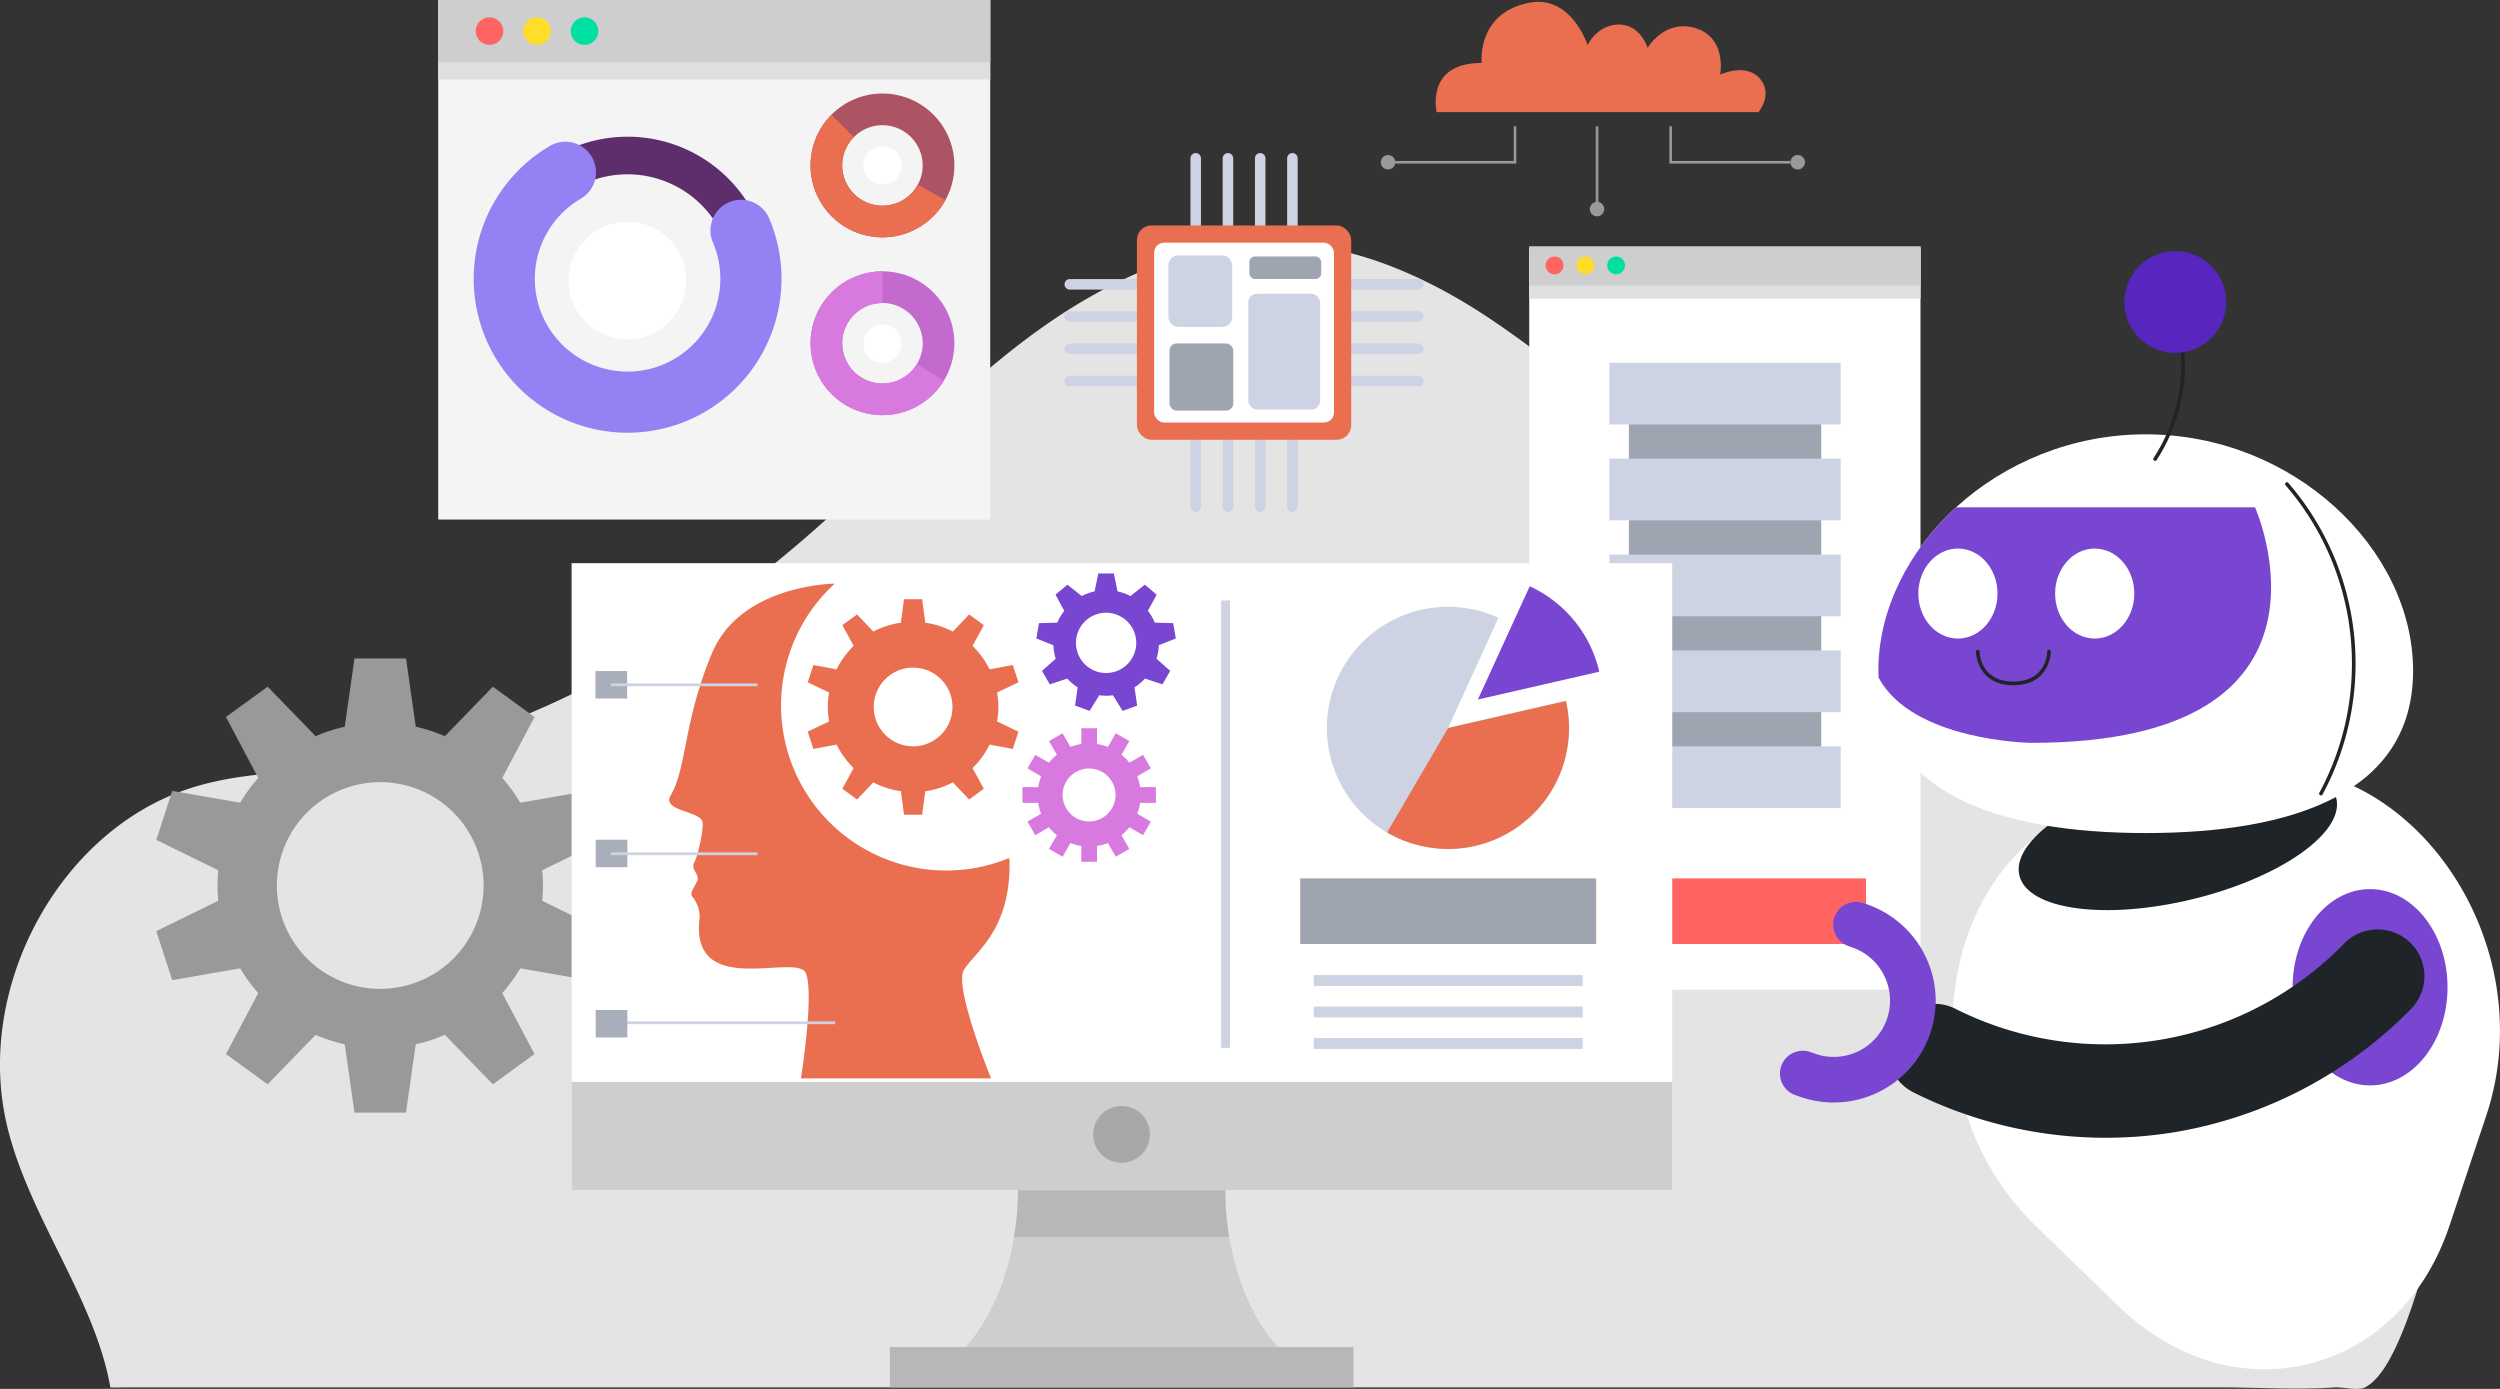 <svg xmlns="http://www.w3.org/2000/svg" width="540" height="300" viewBox="0 0 540 300"><rect x="0" y="0" width="540" height="300" fill="#333333" stroke="none"/><g id="Our_AI_Products" data-name="Our AI Products" transform="translate(-0.002)"><path id="Path_1187" data-name="Path 1187" d="M512.295,294.488a7.324,7.324,0,0,1-1.5,1.011c-1.495.74-4.816-.135-6.466-.021-8.065.563-16.358,0-24.443,0H26.674c-.145,0-2.813.083-2.834,0-3.332-19.086-17.406-36.556-22.211-56.09-7.38-29.972,11.116-64.268,39.586-73.373,11.438-3.657,22.979-3.167,34.708-4.99A162.189,162.189,0,0,0,111.908,150.9c23.914-9.7,45.824-24.42,65.254-41.755,15.029-13.408,28.813-28.389,44.89-40.4s35.133-21.086,54.937-20.461c16.939.531,33.027,8.116,47.111,17.888,29.155,20.221,52.8,45.735,84.383,62.487,30.764,16.314,63.572,28.4,93.174,47.068,15.849,9.991,31.874,24.024,33.888,43.172,1.183,11.262-2.782,22.346-6.684,32.931-3.425,9.293-8.708,35.963-16.565,42.661Z" transform="translate(0 4.202)" fill="#e4e4e4"></path><path id="Path_1188" data-name="Path 1188" d="M115.93,184.088c0-1.115-.063-2.219-.156-3.3l13.377-6.553-3.438-10.585L111.034,166.2a34.566,34.566,0,0,0-3.9-5.344l6.97-13.168-9-6.542L94.74,151.834a34.97,34.97,0,0,0-6.292-2.042l-2.1-14.752H75.217l-2.1,14.752a34.7,34.7,0,0,0-6.292,2.042L56.455,141.145l-9,6.542,6.97,13.168a35.792,35.792,0,0,0-3.9,5.344l-14.679-2.552L32.41,174.232l13.377,6.553c-.1,1.094-.156,2.188-.156,3.3s.063,2.219.156,3.3L32.41,193.943l3.438,10.585,14.679-2.552a34.565,34.565,0,0,0,3.9,5.344l-6.97,13.168,9,6.542L66.82,216.341a34.97,34.97,0,0,0,6.292,2.042l2.1,14.752H86.344l2.1-14.752a34.7,34.7,0,0,0,6.292-2.042l10.366,10.689,9-6.542-6.97-13.168a35.792,35.792,0,0,0,3.9-5.344l14.679,2.552,3.438-10.585-13.377-6.553c.1-1.094.156-2.188.156-3.3ZM80.78,206.413a22.326,22.326,0,1,1,22.326-22.326A22.326,22.326,0,0,1,80.78,206.413Z" transform="translate(1.354 7.183)" fill="#999"></path><rect id="Rectangle_1034" data-name="Rectangle 1034" width="84.51" height="160.082" transform="translate(330.318 53.689)" fill="#fff"></rect><rect id="Rectangle_1035" data-name="Rectangle 1035" width="84.51" height="11.283" transform="translate(330.318 53.253)" fill="#dedfe0"></rect><rect id="Rectangle_1036" data-name="Rectangle 1036" width="84.51" height="8.439" transform="translate(330.318 53.249)" fill="#cecece"></rect><g id="Group_1390" data-name="Group 1390" transform="translate(333.857 55.402)"><circle id="Ellipse_31" data-name="Ellipse 31" cx="1.927" cy="1.927" r="1.927" fill="#ff6463"></circle><circle id="Ellipse_32" data-name="Ellipse 32" cx="1.927" cy="1.927" r="1.927" transform="translate(6.657)" fill="#ffdd29"></circle><circle id="Ellipse_33" data-name="Ellipse 33" cx="1.927" cy="1.927" r="1.927" transform="translate(13.304)" fill="#00e0a2"></circle></g><rect id="Rectangle_1037" data-name="Rectangle 1037" width="41.547" height="87.438" transform="translate(351.839 86.609)" fill="#9fa4b1"></rect><g id="Group_1391" data-name="Group 1391" transform="translate(347.623 78.36)"><rect id="Rectangle_1038" data-name="Rectangle 1038" width="49.964" height="13.325" fill="#ced3e3"></rect><rect id="Rectangle_1039" data-name="Rectangle 1039" width="49.964" height="13.325" transform="translate(0 20.711)" fill="#ced3e3"></rect><rect id="Rectangle_1040" data-name="Rectangle 1040" width="49.964" height="13.325" transform="translate(0 41.432)" fill="#ced3e3"></rect><rect id="Rectangle_1041" data-name="Rectangle 1041" width="49.964" height="13.325" transform="translate(0 62.143)" fill="#ced3e3"></rect><rect id="Rectangle_1042" data-name="Rectangle 1042" width="49.964" height="13.325" transform="translate(0 82.854)" fill="#ced3e3"></rect></g><rect id="Rectangle_1043" data-name="Rectangle 1043" width="60.934" height="14.168" transform="translate(342.123 189.733)" fill="#ff6463"></rect><rect id="Rectangle_1044" data-name="Rectangle 1044" width="119.233" height="112.222" transform="translate(94.655)" fill="#f4f4f4"></rect><rect id="Rectangle_1045" data-name="Rectangle 1045" width="119.233" height="17.158" transform="translate(94.655)" fill="#dedfe0"></rect><path id="Path_1189" data-name="Path 1189" d="M131.772,89.743a30.7,30.7,0,1,1,30.7-30.7A30.736,30.736,0,0,1,131.772,89.743Zm0-53.277a22.576,22.576,0,1,0,22.576,22.576A22.6,22.6,0,0,0,131.772,36.466Z" transform="translate(3.786 1.184)" fill="#5e2d6b"></path><path id="Path_1190" data-name="Path 1190" d="M131.874,92.242a33.246,33.246,0,0,1-16.762-61.955,6.6,6.6,0,0,1,6.667,11.4A20.037,20.037,0,1,0,151.907,59a19.876,19.876,0,0,0-1.573-7.793A6.606,6.606,0,1,1,162.5,46.059a33.256,33.256,0,0,1-30.629,46.183Z" transform="translate(3.69 1.228)" fill="#9581f3"></path><circle id="Ellipse_34" data-name="Ellipse 34" cx="12.699" cy="12.699" r="12.699" transform="translate(122.819 47.908)" fill="#fff"></circle><rect id="Rectangle_1046" data-name="Rectangle 1046" width="119.233" height="13.45" transform="translate(94.655)" fill="#cecece"></rect><g id="Group_1392" data-name="Group 1392" transform="translate(175.083 20.2)"><path id="Path_1191" data-name="Path 1191" d="M184.253,50.456a15.533,15.533,0,1,1,15.533-15.533A15.553,15.553,0,0,1,184.253,50.456Zm0-24.222a8.689,8.689,0,1,0,8.689,8.689A8.7,8.7,0,0,0,184.253,26.235Z" transform="translate(-168.72 -19.39)" fill="#ac5364"></path><path id="Path_1192" data-name="Path 1192" d="M184.253,50.272A15.536,15.536,0,0,1,173.231,23.79l4.855,4.823a8.69,8.69,0,1,0,13.783,10.3l6,3.3a15.532,15.532,0,0,1-13.616,8.053Z" transform="translate(-168.72 -19.206)" fill="#ea6e50"></path></g><g id="Group_1393" data-name="Group 1393" transform="translate(175.083 58.608)"><path id="Path_1193" data-name="Path 1193" d="M184.253,86.866a15.533,15.533,0,1,1,15.533-15.533,15.553,15.553,0,0,1-15.533,15.533Zm0-24.222a8.689,8.689,0,1,0,8.689,8.689A8.7,8.7,0,0,0,184.253,62.645Z" transform="translate(-168.72 -55.8)" fill="#c46ace"></path><path id="Path_1194" data-name="Path 1194" d="M184.253,86.866a15.533,15.533,0,0,1,0-31.066v6.845a8.689,8.689,0,1,0,7.428,13.2l5.844,3.563a15.423,15.423,0,0,1-13.272,7.449Z" transform="translate(-168.72 -55.8)" fill="#d879e0"></path></g><g id="Group_1394" data-name="Group 1394" transform="translate(102.758 3.74)"><circle id="Ellipse_35" data-name="Ellipse 35" cx="2.98" cy="2.98" r="2.98" fill="#ff6463"></circle><circle id="Ellipse_36" data-name="Ellipse 36" cx="2.98" cy="2.98" r="2.98" transform="translate(10.262)" fill="#ffdd29"></circle><circle id="Ellipse_37" data-name="Ellipse 37" cx="2.98" cy="2.98" r="2.98" transform="translate(20.513)" fill="#00e0a2"></circle></g><path id="Path_1195" data-name="Path 1195" d="M187.921,34.465A4.125,4.125,0,1,1,183.8,30.34,4.122,4.122,0,0,1,187.921,34.465Z" transform="translate(6.807 1.268)" fill="#fff"></path><path id="Path_1196" data-name="Path 1196" d="M187.921,70.875A4.125,4.125,0,1,1,183.8,66.75,4.122,4.122,0,0,1,187.921,70.875Z" transform="translate(6.807 3.314)" fill="#fff"></path><rect id="Rectangle_1047" data-name="Rectangle 1047" width="237.737" height="135.464" transform="translate(123.469 121.648)" fill="#fff"></rect><rect id="Rectangle_1048" data-name="Rectangle 1048" width="63.935" height="14.168" transform="translate(280.843 189.733)" fill="#9fa4b1"></rect><g id="Group_1395" data-name="Group 1395" transform="translate(283.783 210.614)"><rect id="Rectangle_1049" data-name="Rectangle 1049" width="58.08" height="2.344" fill="#ced3e3"></rect><rect id="Rectangle_1050" data-name="Rectangle 1050" width="58.08" height="2.344" transform="translate(0 6.803)" fill="#ced3e3"></rect><rect id="Rectangle_1051" data-name="Rectangle 1051" width="58.08" height="2.344" transform="translate(0 13.606)" fill="#ced3e3"></rect></g><rect id="Rectangle_1052" data-name="Rectangle 1052" width="237.737" height="23.409" transform="translate(123.469 233.692)" fill="#cecece"></rect><path id="Path_1197" data-name="Path 1197" d="M239.771,233.706a6.126,6.126,0,1,1-6.126-6.126A6.122,6.122,0,0,1,239.771,233.706Z" transform="translate(8.613 11.325)" fill="#a8a8a8"></path><rect id="Rectangle_1053" data-name="Rectangle 1053" width="100.137" height="8.709" transform="translate(192.212 290.97)" fill="#b7b7b7"></rect><path id="Path_1198" data-name="Path 1198" d="M268.442,278.558C256.43,264.754,257.16,244.7,257.16,244.7h-44.8s.719,20.054-11.283,33.858h67.373Z" transform="translate(7.521 12.412)" fill="#cecece"></path><path id="Path_1199" data-name="Path 1199" d="M211.933,244.7a55.856,55.856,0,0,1-.833,10.064h46.474a55.856,55.856,0,0,1-.833-10.064h-44.8Z" transform="translate(7.934 12.412)" fill="#b7b7b7"></path><path id="Path_1200" data-name="Path 1200" d="M327.888,144.983h0l-25.451,5.844L313.3,127.085a26.149,26.149,0,1,0,14.575,17.9Z" transform="translate(10.372 6.368)" fill="#ced3e3"></path><path id="Path_1201" data-name="Path 1201" d="M307.61,145.051l26.222-6.011a26.968,26.968,0,0,0-15.023-18.45Z" transform="translate(11.613 6.044)" fill="#7846d1"></path><path id="Path_1202" data-name="Path 1202" d="M288.76,172.549a26.1,26.1,0,0,0,38.609-28.389h0L301.918,150,288.75,172.549Z" transform="translate(10.87 7.259)" fill="#ea6e50"></path><rect id="Rectangle_1054" data-name="Rectangle 1054" width="1.917" height="96.637" transform="translate(263.78 129.701)" fill="#ced3e3"></rect><rect id="Rectangle_1055" data-name="Rectangle 1055" width="6.845" height="5.938" transform="translate(128.668 181.38)" fill="#a9aebb"></rect><g id="Group_1396" data-name="Group 1396" transform="translate(144.554 126.056)"><path id="Path_1203" data-name="Path 1203" d="M173.681,119.63l-.021.021h.031l-.021-.021Z" transform="translate(-137.916 -119.63)" fill="#ea6e50"></path><path id="Path_1204" data-name="Path 1204" d="M202.993,203.1c2.157-3.719,10.324-8.522,9.845-23.9l-.115-.271a35.659,35.659,0,0,1-37.63-59.288c-.76,0-20.377.406-26.5,15.012-6.24,14.887-5.407,24.857-9,30.858,0,0-.958,1.323.958,2.407s5.761,1.677,6,3.24-.958,7.168-1.8,8.72,1.323,2.521.6,4.084-1.677,2.521-.958,3.365a6.737,6.737,0,0,1,1.438,5.282c-1.438,16.731,21.253,6.647,23.055,11.21s-1.083,22.69-1.083,22.69h41.067s-8.043-19.69-5.886-23.409Z" transform="translate(-139.35 -119.63)" fill="#ea6e50"></path></g><path id="Path_1205" data-name="Path 1205" d="M209.332,146.444a19.261,19.261,0,0,0-.281-3.125l4.615-2.2-1.219-3.74-5.021.938a18.458,18.458,0,0,0-3.678-5.063l2.438-4.48-3.177-2.313-3.511,3.7a18.1,18.1,0,0,0-5.959-1.917l-.667-5.074h-3.928l-.667,5.074a18.341,18.341,0,0,0-5.959,1.917l-3.511-3.7-3.177,2.313,2.438,4.48a18.458,18.458,0,0,0-3.678,5.063l-5.021-.938-1.219,3.74,4.615,2.2a18.257,18.257,0,0,0-.281,3.125,19.367,19.367,0,0,0,.281,3.125l-4.615,2.2,1.219,3.74,5.021-.938a18.458,18.458,0,0,0,3.678,5.063l-2.438,4.48,3.177,2.313,3.511-3.7a18.1,18.1,0,0,0,5.959,1.917l.667,5.074h3.928l.667-5.074a18.342,18.342,0,0,0,5.959-1.917l3.511,3.7,3.177-2.313-2.438-4.48a18.458,18.458,0,0,0,3.678-5.063l5.021.938,1.219-3.74-4.615-2.2A18.257,18.257,0,0,0,209.332,146.444Zm-18.419,8.5a8.5,8.5,0,1,1,8.5-8.5A8.5,8.5,0,0,1,190.913,154.945Z" transform="translate(6.321 6.263)" fill="#ea6e50"></path><path id="Path_1206" data-name="Path 1206" d="M241.646,165.886V162.5H238.24a11.2,11.2,0,0,0-.625-2.354l2.948-1.7-1.688-2.927-2.948,1.7a11.174,11.174,0,0,0-1.719-1.719l1.7-2.948-2.927-1.688-1.7,2.948a11.034,11.034,0,0,0-2.354-.625V149.78H225.54v3.407a11.2,11.2,0,0,0-2.354.625l-1.7-2.948-2.927,1.688,1.7,2.948a11.174,11.174,0,0,0-1.719,1.719l-2.948-1.7-1.688,2.927,2.948,1.7a11.033,11.033,0,0,0-.625,2.354H212.82v3.386h3.407a11.2,11.2,0,0,0,.625,2.354l-2.948,1.7,1.688,2.927,2.948-1.7a11.174,11.174,0,0,0,1.719,1.719l-1.7,2.948,2.927,1.688,1.7-2.948a11.034,11.034,0,0,0,2.354.625v3.407h3.386V175.2a11.2,11.2,0,0,0,2.354-.625l1.7,2.948,2.927-1.688-1.7-2.948a11.174,11.174,0,0,0,1.719-1.719l2.948,1.7,1.688-2.927-2.948-1.7a11.033,11.033,0,0,0,.625-2.354Zm-14.429,4.021a5.719,5.719,0,1,1,5.719-5.719A5.722,5.722,0,0,1,227.218,169.907Z" transform="translate(8.03 7.527)" fill="#d879e0"></path><path id="Path_1207" data-name="Path 1207" d="M242.161,133.442l3.688-1.469-.583-3.3-3.959-.115a11.142,11.142,0,0,0-1.49-2.552l1.886-3.49-2.563-2.157-3.1,2.459a11.516,11.516,0,0,0-2.782-1.011l-.8-3.875H229.1l-.8,3.875a11.516,11.516,0,0,0-2.782,1.011l-3.1-2.459-2.563,2.157,1.886,3.49a11.775,11.775,0,0,0-1.49,2.552l-3.959.115-.583,3.3,3.688,1.469a11.255,11.255,0,0,0,.5,2.917l-2.959,2.625,1.677,2.907,3.771-1.25a11.67,11.67,0,0,0,2.261,1.906l-.573,3.928,3.146,1.146,2.084-3.375a10.555,10.555,0,0,0,2.959,0l2.084,3.375,3.146-1.146-.573-3.928a11.314,11.314,0,0,0,2.261-1.906l3.771,1.25,1.677-2.907-2.959-2.625a11.255,11.255,0,0,0,.5-2.917Zm-11.376,6a6.511,6.511,0,1,1,6.511-6.511A6.514,6.514,0,0,1,230.785,139.443Z" transform="translate(8.136 5.93)" fill="#7846d1"></path><g id="Group_1398" data-name="Group 1398" transform="translate(128.624 144.943)"><rect id="Rectangle_1056" data-name="Rectangle 1056" width="6.845" height="5.938" fill="#a9aebb"></rect><g id="Group_1397" data-name="Group 1397" transform="translate(3.302 2.677)"><rect id="Rectangle_1057" data-name="Rectangle 1057" width="31.702" height="0.604" fill="#ced3e3"></rect><rect id="Rectangle_1058" data-name="Rectangle 1058" width="31.702" height="0.604" transform="translate(0 36.494)" fill="#ced3e3"></rect><rect id="Rectangle_1059" data-name="Rectangle 1059" width="48.475" height="0.604" transform="translate(0 72.998)" fill="#ced3e3"></rect></g></g><rect id="Rectangle_1060" data-name="Rectangle 1060" width="6.845" height="5.938" transform="translate(128.668 218.158)" fill="#a9aebb"></rect><g id="Group_1405" data-name="Group 1405" transform="translate(229.939 33.066)"><g id="Group_1403" data-name="Group 1403"><g id="Group_1399" data-name="Group 1399" transform="translate(27.201)"><path id="Path_1208" data-name="Path 1208" d="M250.062,49.388H247.78V32.876a1.138,1.138,0,0,1,1.136-1.136h0a1.138,1.138,0,0,1,1.136,1.136V49.388Z" transform="translate(-247.78 -31.74)" fill="#ced3e3"></path><path id="Path_1209" data-name="Path 1209" d="M256.742,49.388H254.46V32.876A1.138,1.138,0,0,1,255.6,31.74h0a1.138,1.138,0,0,1,1.136,1.136V49.388Z" transform="translate(-247.501 -31.74)" fill="#ced3e3"></path><path id="Path_1210" data-name="Path 1210" d="M263.431,49.388H261.15V32.876a1.138,1.138,0,0,1,1.136-1.136h0a1.138,1.138,0,0,1,1.136,1.136V49.388Z" transform="translate(-247.221 -31.74)" fill="#ced3e3"></path><path id="Path_1211" data-name="Path 1211" d="M270.112,49.388H267.83V32.876a1.138,1.138,0,0,1,1.136-1.136h0a1.138,1.138,0,0,1,1.136,1.136V49.388Z" transform="translate(-246.942 -31.74)" fill="#ced3e3"></path></g><g id="Group_1400" data-name="Group 1400" transform="translate(27.201 59.913)"><path id="Path_1212" data-name="Path 1212" d="M267.83,89.25h2.282v16.512a1.138,1.138,0,0,1-1.136,1.136h0a1.138,1.138,0,0,1-1.136-1.136V89.25Z" transform="translate(-246.942 -89.25)" fill="#ced3e3"></path><path id="Path_1213" data-name="Path 1213" d="M261.15,89.25h2.282v16.512A1.138,1.138,0,0,1,262.3,106.9h0a1.138,1.138,0,0,1-1.136-1.136V89.25Z" transform="translate(-247.221 -89.25)" fill="#ced3e3"></path><path id="Path_1214" data-name="Path 1214" d="M254.46,89.25h2.282v16.512a1.138,1.138,0,0,1-1.136,1.136h0a1.138,1.138,0,0,1-1.136-1.136V89.25Z" transform="translate(-247.501 -89.25)" fill="#ced3e3"></path><path id="Path_1215" data-name="Path 1215" d="M247.78,89.25h2.282v16.512a1.138,1.138,0,0,1-1.136,1.136h0a1.138,1.138,0,0,1-1.136-1.136V89.25Z" transform="translate(-247.78 -89.25)" fill="#ced3e3"></path></g><g id="Group_1401" data-name="Group 1401" transform="translate(59.913 27.201)"><path id="Path_1216" data-name="Path 1216" d="M279.18,60.132V57.85h16.512a1.138,1.138,0,0,1,1.136,1.136h0a1.138,1.138,0,0,1-1.136,1.136H279.18Z" transform="translate(-279.18 -57.85)" fill="#ced3e3"></path><path id="Path_1217" data-name="Path 1217" d="M279.18,66.812V64.53h16.512a1.138,1.138,0,0,1,1.136,1.136h0a1.138,1.138,0,0,1-1.136,1.136H279.18Z" transform="translate(-279.18 -57.571)" fill="#ced3e3"></path><path id="Path_1218" data-name="Path 1218" d="M279.18,73.492V71.21h16.512a1.138,1.138,0,0,1,1.136,1.136h0a1.138,1.138,0,0,1-1.136,1.136H279.18Z" transform="translate(-279.18 -57.292)" fill="#ced3e3"></path><path id="Path_1219" data-name="Path 1219" d="M279.18,80.182V77.9h16.512a1.138,1.138,0,0,1,1.136,1.136h0a1.138,1.138,0,0,1-1.136,1.136H279.18Z" transform="translate(-279.18 -57.012)" fill="#ced3e3"></path></g><g id="Group_1402" data-name="Group 1402" transform="translate(0 27.201)"><path id="Path_1220" data-name="Path 1220" d="M239.318,77.9v2.282H222.806a1.138,1.138,0,0,1-1.136-1.136h0a1.138,1.138,0,0,1,1.136-1.136h16.512Z" transform="translate(-221.67 -57.012)" fill="#ced3e3"></path><path id="Path_1221" data-name="Path 1221" d="M239.318,71.21v2.282H222.806a1.138,1.138,0,0,1-1.136-1.136h0a1.138,1.138,0,0,1,1.136-1.136h16.512Z" transform="translate(-221.67 -57.292)" fill="#ced3e3"></path><path id="Path_1222" data-name="Path 1222" d="M239.318,64.53v2.282H222.806a1.138,1.138,0,0,1-1.136-1.136h0a1.138,1.138,0,0,1,1.136-1.136h16.512Z" transform="translate(-221.67 -57.571)" fill="#ced3e3"></path><path id="Path_1223" data-name="Path 1223" d="M239.318,57.85v2.282H222.806A1.138,1.138,0,0,1,221.67,59h0a1.138,1.138,0,0,1,1.136-1.136h16.512Z" transform="translate(-221.67 -57.85)" fill="#ced3e3"></path></g></g><rect id="Rectangle_1061" data-name="Rectangle 1061" width="46.287" height="46.287" rx="3.13" transform="translate(15.637 15.637)" fill="#ea6e50"></rect><rect id="Rectangle_1062" data-name="Rectangle 1062" width="38.848" height="38.848" rx="2.17" transform="translate(19.356 19.356)" fill="#fff"></rect><g id="Group_1404" data-name="Group 1404" transform="translate(22.43 22.096)"><rect id="Rectangle_1063" data-name="Rectangle 1063" width="13.783" height="15.45" rx="2.13" fill="#ced3e3"></rect><rect id="Rectangle_1064" data-name="Rectangle 1064" width="15.523" height="25.003" rx="1.88" transform="translate(17.262 8.293)" fill="#ced3e3"></rect><rect id="Rectangle_1065" data-name="Rectangle 1065" width="15.523" height="4.865" rx="1.23" transform="translate(17.492 0.24)" fill="#9fa4b1"></rect><rect id="Rectangle_1066" data-name="Rectangle 1066" width="13.783" height="14.502" rx="1.54" transform="translate(0.24 19.023)" fill="#9fa4b1"></rect></g></g><g id="Group_1407" data-name="Group 1407" transform="translate(298.257 0.391)"><g id="Group_1406" data-name="Group 1406" transform="translate(0 26.884)"><path id="Path_1224" data-name="Path 1224" d="M316.719,34.243H290.56V33.67h25.6V26.18h.563Z" transform="translate(-287.445 -26.18)" fill="#999"></path><path id="Path_1225" data-name="Path 1225" d="M373.559,34.243H347.4V26.18h.573v7.49h25.586Z" transform="translate(-285.07 -26.18)" fill="#999"></path><rect id="Rectangle_1067" data-name="Rectangle 1067" width="0.573" height="17.325" transform="translate(46.422)" fill="#999"></rect><circle id="Ellipse_38" data-name="Ellipse 38" cx="1.563" cy="1.563" r="1.563" transform="translate(0 6.209)" fill="#999"></circle><path id="Path_1226" data-name="Path 1226" d="M375.635,33.7a1.563,1.563,0,1,1-1.563-1.563A1.561,1.561,0,0,1,375.635,33.7Z" transform="translate(-284.02 -25.931)" fill="#999"></path><circle id="Ellipse_39" data-name="Ellipse 39" cx="1.563" cy="1.563" r="1.563" transform="translate(45.141 16.325)" fill="#999"></circle></g><path id="Path_1227" data-name="Path 1227" d="M368.677,24.2H299.159s-2.521-10.626,9.73-10.626c0,0-1.208-10.616,10.085-12.97,9.241-1.917,12.783,9.095,12.783,9.095s2.1-4.417,6.782-4.417,6.188,5.042,6.188,5.042,3.417-5.886,9.668-4.438c7.636,1.761,6,10.21,6,10.21s5.761-2.761,8.782,1.115c2.594,3.323-.5,6.99-.5,6.99Z" transform="translate(-287.095 -0.375)" fill="#ea6e50"></path></g><path id="Path_1228" data-name="Path 1228" d="M521.993,232.353l-7.928,23.732C503.21,288.547,467.331,297.3,442.734,273.5L424.763,256.1c-30-29.045-20.971-82.729,15.429-91.615l25.909-6.324c36.39-8.886,69.144,34.587,55.9,74.2Z" transform="translate(14.998 8.746)" fill="#fff"></path><ellipse id="Ellipse_40" data-name="Ellipse 40" cx="35.233" cy="13.825" rx="35.233" ry="13.825" transform="translate(432.911 175.694) rotate(-13.72)" fill="#1e2427"></ellipse><path id="Path_1229" data-name="Path 1229" d="M506.874,140.209c0,26.347-25.857,35.046-57.757,35.046s-57.757-8.7-57.757-35.046S417.217,89.13,449.117,89.13,506.874,113.852,506.874,140.209Z" transform="translate(14.355 4.683)" fill="#fff"></path><path id="Path_1230" data-name="Path 1230" d="M424.416,155.141s-25.659-.313-33.014-14.127c-.021-.469-.031-.958-.031-1.448,0-13.106,6.417-25.826,16.783-35.3h64.581s22.753,50.871-48.318,50.871Z" transform="translate(14.356 5.319)" fill="#7846d1"></path><ellipse id="Ellipse_41" data-name="Ellipse 41" cx="8.553" cy="9.72" rx="8.553" ry="9.72" transform="translate(414.361 118.489)" fill="#fff"></ellipse><ellipse id="Ellipse_42" data-name="Ellipse 42" cx="8.553" cy="9.72" rx="8.553" ry="9.72" transform="translate(443.907 118.489)" fill="#fff"></ellipse><path id="Path_1231" data-name="Path 1231" d="M419.335,141.367c-7.959,0-8.095-7.178-8.095-7.251a.4.4,0,0,1,.4-.4h0a.394.394,0,0,1,.4.385c0,.26.135,6.47,7.3,6.47s7.3-6.209,7.3-6.47a.387.387,0,0,1,.4-.385h0a.4.4,0,0,1,.4.4c0,.073-.135,7.251-8.095,7.251Z" transform="translate(15.556 6.637)" fill="#1e2427"></path><path id="Path_1232" data-name="Path 1232" d="M483.451,166.694a.321.321,0,0,1-.187-.052.394.394,0,0,1-.156-.531,58.881,58.881,0,0,0-7.324-66.435.392.392,0,0,1,.594-.51,59.652,59.652,0,0,1,7.418,67.321.391.391,0,0,1-.344.208Z" transform="translate(17.879 5.118)" fill="#1e2427"></path><path id="Path_1233" data-name="Path 1233" d="M448.766,96.309a.438.438,0,0,1-.219-.063.4.4,0,0,1-.115-.542,36.85,36.85,0,0,0,4.355-31.025.392.392,0,0,1,.75-.229,37.67,37.67,0,0,1-4.448,31.7.388.388,0,0,1-.333.177Z" transform="translate(16.738 3.232)" fill="#1e2427"></path><circle id="Ellipse_43" data-name="Ellipse 43" cx="10.991" cy="10.991" r="10.991" transform="translate(458.878 54.245)" fill="#5626bf"></circle><ellipse id="Ellipse_44" data-name="Ellipse 44" cx="16.731" cy="21.2" rx="16.731" ry="21.2" transform="translate(495.205 192.048)" fill="#7846d1"></ellipse><path id="Path_1234" data-name="Path 1234" d="M440.462,236.055a92.986,92.986,0,0,1-41.588-9.8,10.1,10.1,0,0,1,9.074-18.054,72.038,72.038,0,0,0,83.947-14.1,10.1,10.1,0,1,1,14.47,14.1,92.9,92.9,0,0,1-50.8,26.6,91.792,91.792,0,0,1-15.106,1.25Z" transform="translate(14.437 9.705)" fill="#1e2427"></path><path id="Path_1235" data-name="Path 1235" d="M404.118,207.508a22.007,22.007,0,0,1-29.4,19.94l-.938-.333a4.923,4.923,0,1,1,3.313-9.272l.938.333a12.159,12.159,0,1,0,8.188-22.9l-.938-.333a4.923,4.923,0,1,1,3.313-9.272l.938.333a22.061,22.061,0,0,1,14.6,21.513Z" transform="translate(13.965 9.406)" fill="#7846d1"></path></g></svg>